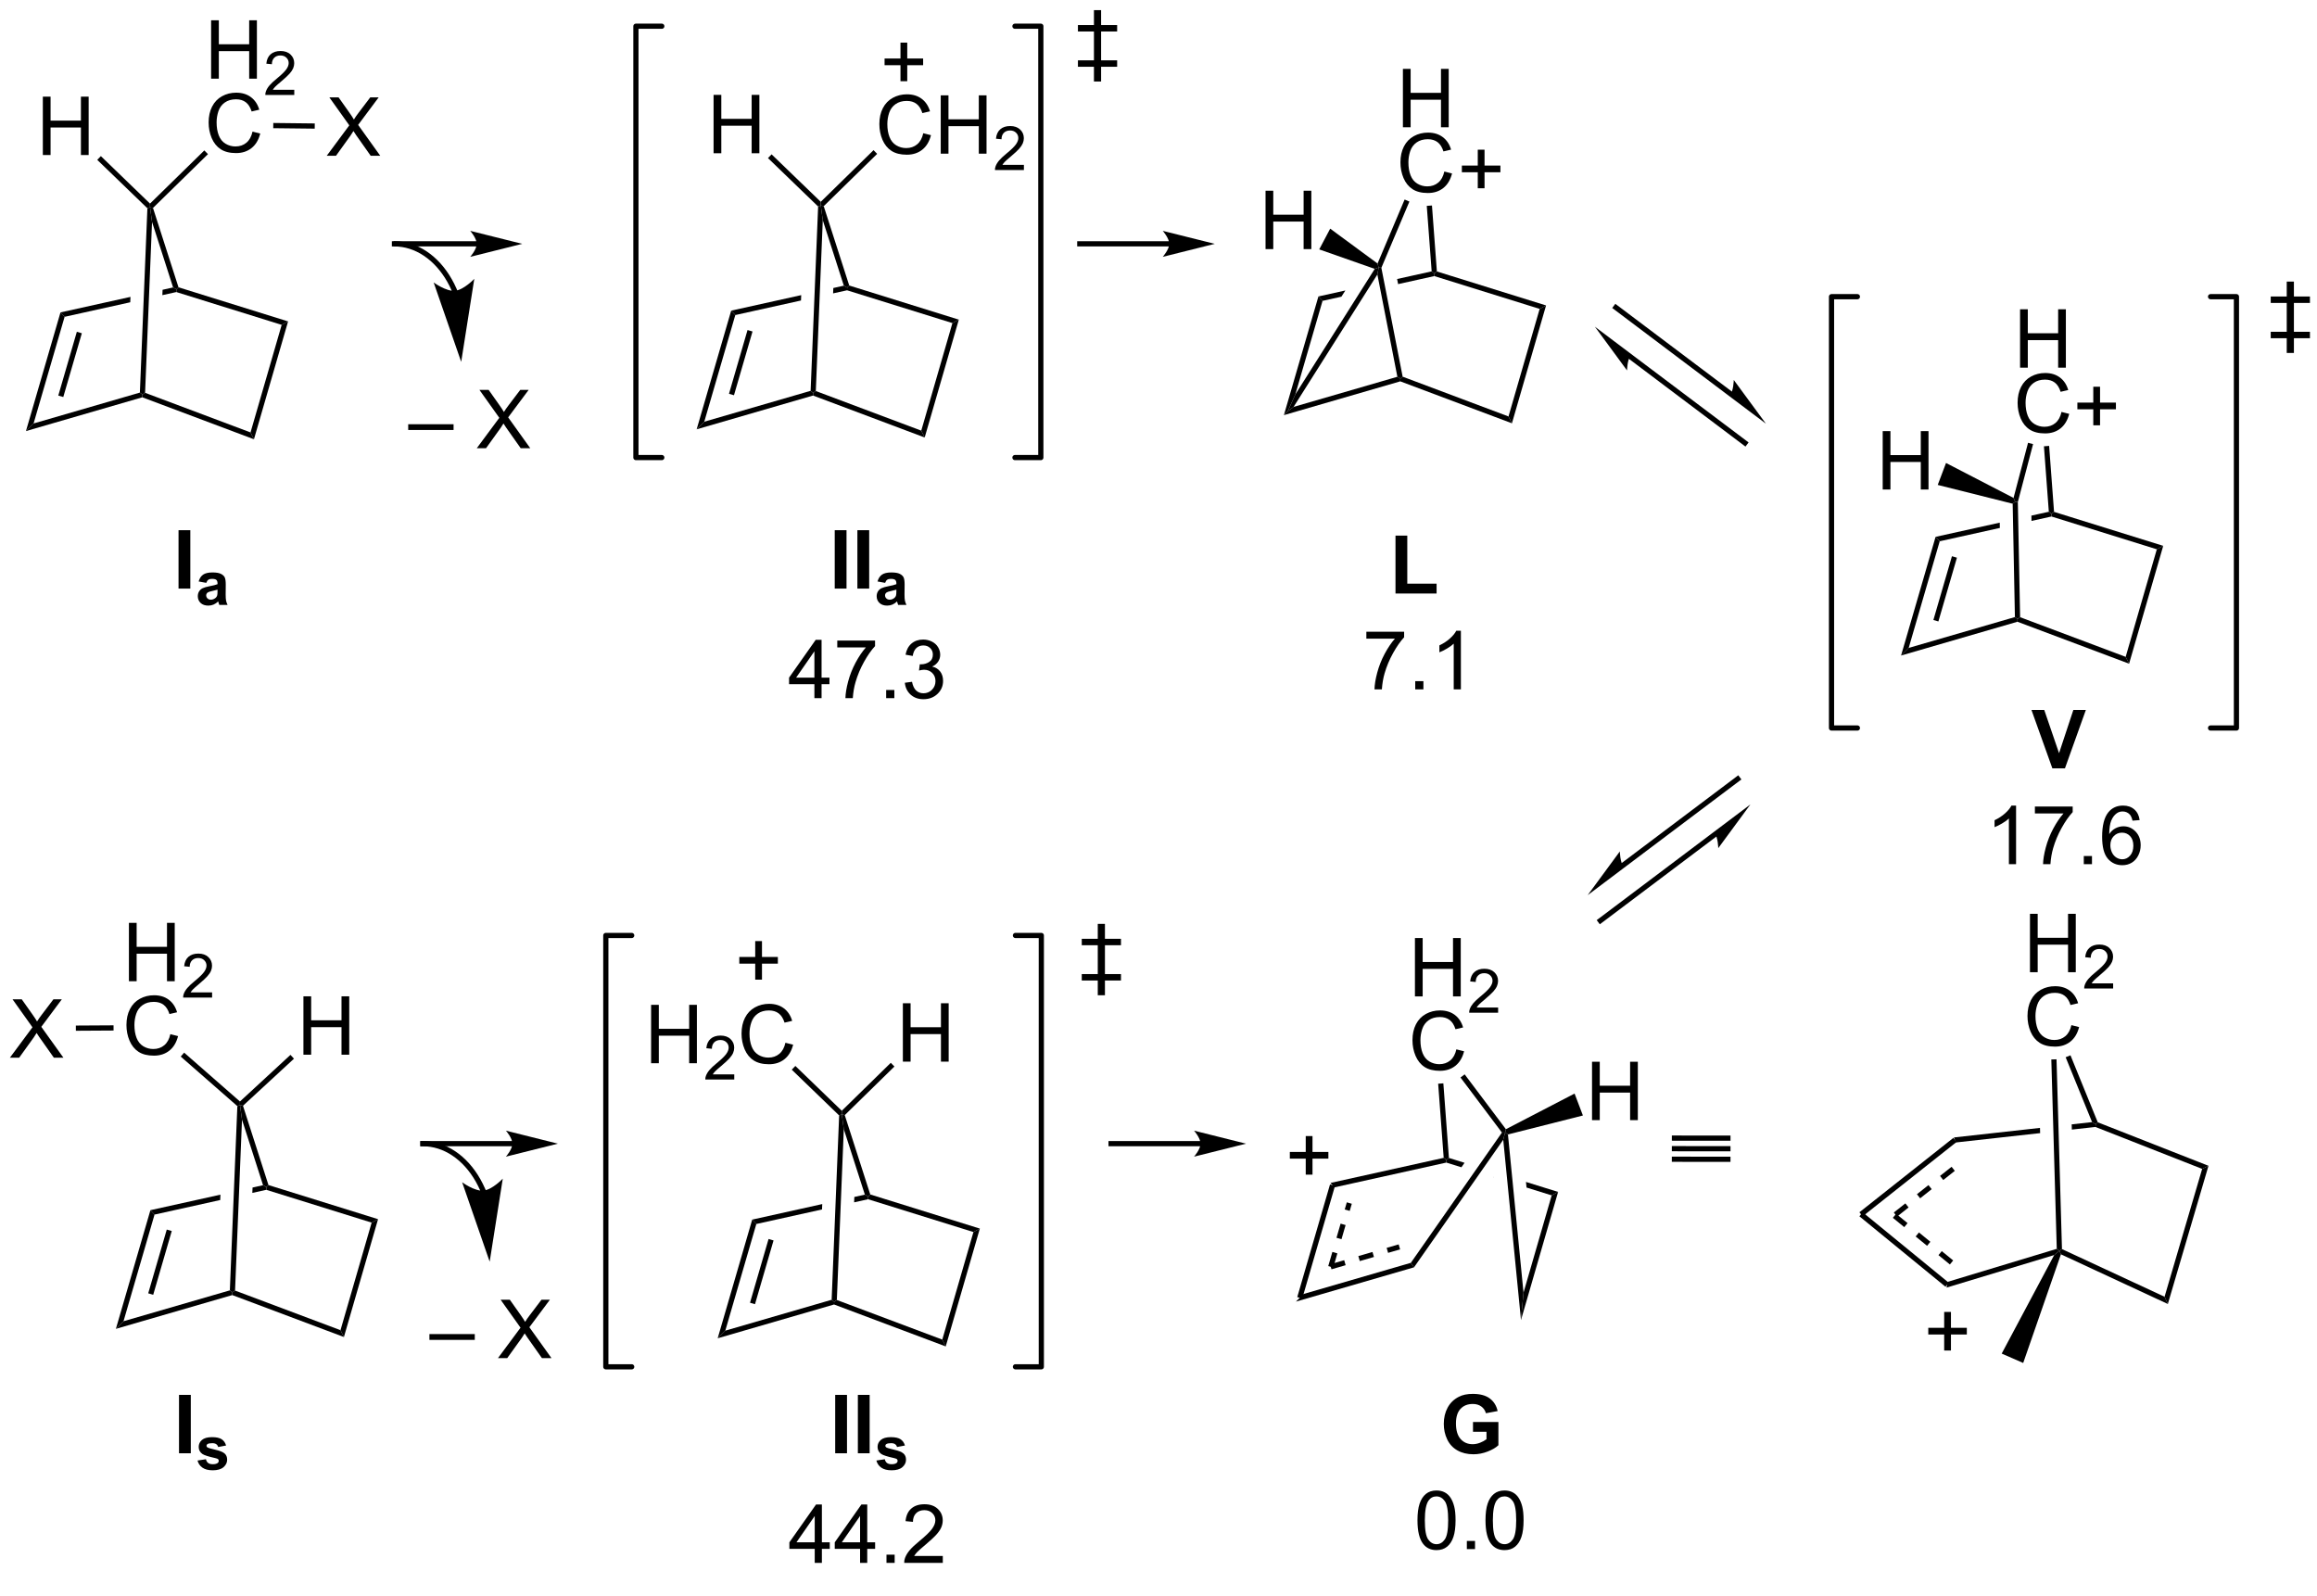 <?xml version="1.0" encoding="UTF-8"?>
<!DOCTYPE svg PUBLIC '-//W3C//DTD SVG 1.0//EN'
          'http://www.w3.org/TR/2001/REC-SVG-20010904/DTD/svg10.dtd'>
<svg stroke-dasharray="none" shape-rendering="auto" xmlns="http://www.w3.org/2000/svg" font-family="'Dialog'" text-rendering="auto" width="90" fill-opacity="1" color-interpolation="auto" color-rendering="auto" preserveAspectRatio="xMidYMid meet" font-size="12px" viewBox="0 0 90 62" fill="black" xmlns:xlink="http://www.w3.org/1999/xlink" stroke="black" image-rendering="auto" stroke-miterlimit="10" stroke-linecap="square" stroke-linejoin="miter" font-style="normal" stroke-width="1" height="62" stroke-dashoffset="0" font-weight="normal" stroke-opacity="1"
><!--Generated by the Batik Graphics2D SVG Generator--><defs id="genericDefs"
  /><g
  ><defs id="defs1"
    ><clipPath clipPathUnits="userSpaceOnUse" id="clipPath1"
      ><path d="M0.67 2.229 L234.732 2.229 L234.732 160.886 L0.67 160.886 L0.67 2.229 Z"
      /></clipPath
      ><clipPath clipPathUnits="userSpaceOnUse" id="clipPath2"
      ><path d="M-0.936 18.505 L-0.936 172.75 L226.618 172.75 L226.618 18.505 Z"
      /></clipPath
    ></defs
    ><g transform="scale(0.385,0.385) translate(-0.67,-2.229) matrix(1.029,0,0,1.029,1.633,-16.805)"
    ><path d="M2.357 60.019 L1.607 60.767 L4.994 49.126 L5.399 49.559 ZM5.269 57.424 L7.088 51.171 L6.598 51.028 L4.779 57.281 Z" stroke="none" clip-path="url(#clipPath2)"
    /></g
    ><g transform="matrix(0.396,0,0,0.396,0.37,-7.319)"
    ><path d="M1.607 60.767 L2.357 60.019 L12.787 56.99 L13.034 57.184 L13.024 57.453 Z" stroke="none" clip-path="url(#clipPath2)"
    /></g
    ><g transform="matrix(0.396,0,0,0.396,0.37,-7.319)"
    ><path d="M13.024 57.453 L13.034 57.184 L13.297 57.01 L23.639 60.896 L23.976 61.568 Z" stroke="none" clip-path="url(#clipPath2)"
    /></g
    ><g transform="matrix(0.396,0,0,0.396,0.37,-7.319)"
    ><path d="M13.979 40.252 L13.782 38.807 L14.073 38.879 L16.575 46.661 L16.372 46.866 L16.044 46.677 Z" stroke="none" clip-path="url(#clipPath2)"
    /></g
    ><g transform="matrix(0.396,0,0,0.396,0.37,-7.319)"
    ><path d="M16.044 46.677 L15.013 46.906 L15.013 46.906 L14.991 47.433 L14.991 47.433 L16.361 47.129 L16.372 46.866 L16.044 46.677 ZM11.864 47.603 L4.994 49.126 L5.399 49.559 L11.842 48.131 L11.842 48.131 L11.864 47.603 Z" stroke="none" clip-path="url(#clipPath2)"
    /></g
    ><g transform="matrix(0.396,0,0,0.396,0.37,-7.319)"
    ><path d="M23.976 61.568 L23.639 60.896 L26.695 50.347 L27.324 50.008 Z" stroke="none" clip-path="url(#clipPath2)"
    /></g
    ><g transform="matrix(0.396,0,0,0.396,0.37,-7.319)"
    ><path d="M27.324 50.008 L26.695 50.347 L16.361 47.129 L16.372 46.866 L16.575 46.661 Z" stroke="none" clip-path="url(#clipPath2)"
    /></g
    ><g transform="matrix(0.396,0,0,0.396,0.37,-7.319)"
    ><path d="M13.523 38.911 L13.782 38.807 L13.979 40.252 L13.297 57.01 L13.034 57.184 L12.787 56.99 Z" stroke="none" clip-path="url(#clipPath2)"
    /></g
    ><g transform="matrix(0.396,0,0,0.396,0.37,-7.319)"
    ><path d="M11.181 148.076 L10.432 148.825 L13.819 137.184 L14.224 137.617 ZM14.094 145.482 L15.913 139.228 L15.423 139.086 L13.604 145.339 Z" stroke="none" clip-path="url(#clipPath2)"
    /></g
    ><g transform="matrix(0.396,0,0,0.396,0.37,-7.319)"
    ><path d="M10.432 148.825 L11.181 148.076 L21.612 145.048 L21.859 145.242 L21.849 145.511 Z" stroke="none" clip-path="url(#clipPath2)"
    /></g
    ><g transform="matrix(0.396,0,0,0.396,0.37,-7.319)"
    ><path d="M21.849 145.511 L21.859 145.242 L22.122 145.068 L32.464 148.954 L32.801 149.625 Z" stroke="none" clip-path="url(#clipPath2)"
    /></g
    ><g transform="matrix(0.396,0,0,0.396,0.37,-7.319)"
    ><path d="M22.804 128.31 L22.607 126.865 L22.9 126.942 L25.4 134.72 L25.197 134.924 L24.869 134.735 Z" stroke="none" clip-path="url(#clipPath2)"
    /></g
    ><g transform="matrix(0.396,0,0,0.396,0.37,-7.319)"
    ><path d="M24.869 134.735 L23.838 134.964 L23.816 135.491 L23.816 135.491 L25.186 135.187 L25.197 134.924 L24.869 134.735 ZM20.689 135.661 L13.819 137.184 L14.224 137.617 L20.667 136.189 L20.667 136.189 L20.689 135.661 Z" stroke="none" clip-path="url(#clipPath2)"
    /></g
    ><g transform="matrix(0.396,0,0,0.396,0.37,-7.319)"
    ><path d="M32.801 149.625 L32.464 148.954 L35.52 138.405 L36.149 138.066 Z" stroke="none" clip-path="url(#clipPath2)"
    /></g
    ><g transform="matrix(0.396,0,0,0.396,0.37,-7.319)"
    ><path d="M36.149 138.066 L35.52 138.405 L25.186 135.187 L25.197 134.924 L25.4 134.72 Z" stroke="none" clip-path="url(#clipPath2)"
    /></g
    ><g transform="matrix(0.396,0,0,0.396,0.37,-7.319)"
    ><path d="M22.347 126.977 L22.607 126.865 L22.804 128.31 L22.122 145.068 L21.859 145.242 L21.612 145.048 Z" stroke="none" clip-path="url(#clipPath2)"
    /></g
    ><g transform="matrix(0.396,0,0,0.396,0.37,-7.319)"
    ><path d="M186.288 82.033 L185.539 82.782 L188.925 71.14 L189.331 71.573 ZM189.2 79.438 L191.019 73.185 L190.529 73.042 L188.71 79.296 Z" stroke="none" clip-path="url(#clipPath2)"
    /></g
    ><g transform="matrix(0.396,0,0,0.396,0.37,-7.319)"
    ><path d="M185.539 82.782 L186.288 82.033 L196.707 79.008 L196.966 79.198 L196.955 79.467 Z" stroke="none" clip-path="url(#clipPath2)"
    /></g
    ><g transform="matrix(0.396,0,0,0.396,0.37,-7.319)"
    ><path d="M196.955 79.467 L196.966 79.198 L197.217 79.02 L207.571 82.91 L207.907 83.582 Z" stroke="none" clip-path="url(#clipPath2)"
    /></g
    ><g transform="matrix(0.396,0,0,0.396,0.37,-7.319)"
    ><path d="M200.033 68.679 L198.324 69.057 L198.335 69.578 L198.335 69.578 L200.293 69.144 L200.304 68.88 L200.033 68.679 ZM195.219 69.746 L188.925 71.14 L189.331 71.573 L195.23 70.266 L195.23 70.266 L195.219 69.746 Z" stroke="none" clip-path="url(#clipPath2)"
    /></g
    ><g transform="matrix(0.396,0,0,0.396,0.37,-7.319)"
    ><path d="M207.907 83.582 L207.571 82.91 L210.626 72.361 L211.255 72.022 Z" stroke="none" clip-path="url(#clipPath2)"
    /></g
    ><g transform="matrix(0.396,0,0,0.396,0.37,-7.319)"
    ><path d="M211.255 72.022 L210.626 72.361 L200.293 69.144 L200.304 68.88 L200.546 68.688 Z" stroke="none" clip-path="url(#clipPath2)"
    /></g
    ><g transform="matrix(0.396,0,0,0.396,0.37,-7.319)"
    ><path d="M197.217 79.02 L196.966 79.198 L196.707 79.008 L196.487 67.89 L196.738 67.692 L196.994 67.723 Z" stroke="none" clip-path="url(#clipPath2)"
    /></g
    ><g transform="matrix(0.396,0,0,0.396,0.37,-7.319)"
    ><path d="M197.213 54.545 L197.213 48.818 L197.971 48.818 L197.971 51.17 L200.947 51.17 L200.947 48.818 L201.705 48.818 L201.705 54.545 L200.947 54.545 L200.947 51.844 L197.971 51.844 L197.971 54.545 L197.213 54.545 Z" stroke="none" clip-path="url(#clipPath2)"
    /></g
    ><g transform="matrix(0.396,0,0,0.396,0.37,-7.319)"
    ><path d="M201.276 58.887 L202.033 59.077 Q201.796 60.012 201.177 60.504 Q200.557 60.994 199.664 60.994 Q198.737 60.994 198.156 60.616 Q197.578 60.239 197.273 59.525 Q196.971 58.809 196.971 57.989 Q196.971 57.093 197.312 56.429 Q197.656 55.762 198.286 55.416 Q198.916 55.069 199.674 55.069 Q200.533 55.069 201.119 55.507 Q201.705 55.944 201.937 56.739 L201.19 56.913 Q200.992 56.288 200.612 56.004 Q200.234 55.718 199.658 55.718 Q199 55.718 198.554 56.035 Q198.112 56.351 197.932 56.885 Q197.752 57.418 197.752 57.983 Q197.752 58.715 197.966 59.26 Q198.179 59.804 198.627 60.075 Q199.078 60.343 199.601 60.343 Q200.237 60.343 200.677 59.976 Q201.119 59.608 201.276 58.887 Z" stroke="none" clip-path="url(#clipPath2)"
    /></g
    ><g transform="matrix(0.396,0,0,0.396,0.37,-7.319)"
    ><path d="M200.063 62.218 L199.554 62.257 L200.033 68.679 L200.304 68.88 L200.546 68.688 L200.063 62.218 Z" stroke="none" clip-path="url(#clipPath2)"
    /></g
    ><g transform="matrix(0.396,0,0,0.396,0.37,-7.319)"
    ><path d="M196.994 67.723 L196.738 67.692 L196.572 67.321 L197.996 61.913 L198.489 62.043 Z" stroke="none" clip-path="url(#clipPath2)"
    /></g
    ><g transform="matrix(0.396,0,0,0.396,0.37,-7.319)"
    ><path d="M11.712 114.728 L11.712 109.001 L12.469 109.001 L12.469 111.353 L15.446 111.353 L15.446 109.001 L16.204 109.001 L16.204 114.728 L15.446 114.728 L15.446 112.028 L12.469 112.028 L12.469 114.728 L11.712 114.728 Z" stroke="none" clip-path="url(#clipPath2)"
    /></g
    ><g transform="matrix(0.396,0,0,0.396,0.37,-7.319)"
    ><path d="M19.87 115.82 L19.87 116.328 L17.03 116.328 Q17.024 116.137 17.092 115.961 Q17.2 115.672 17.438 115.391 Q17.678 115.109 18.13 114.74 Q18.829 114.166 19.075 113.83 Q19.321 113.494 19.321 113.195 Q19.321 112.883 19.096 112.668 Q18.874 112.451 18.512 112.451 Q18.131 112.451 17.903 112.68 Q17.674 112.908 17.672 113.312 L17.13 113.258 Q17.186 112.65 17.549 112.334 Q17.913 112.016 18.524 112.016 Q19.143 112.016 19.503 112.359 Q19.864 112.701 19.864 113.207 Q19.864 113.465 19.759 113.715 Q19.653 113.963 19.407 114.238 Q19.163 114.514 18.594 114.994 Q18.12 115.393 17.985 115.535 Q17.85 115.678 17.762 115.82 L19.87 115.82 Z" stroke="none" clip-path="url(#clipPath2)"
    /></g
    ><g transform="matrix(0.396,0,0,0.396,0.37,-7.319)"
    ><path d="M15.774 119.92 L16.532 120.11 Q16.295 121.045 15.675 121.537 Q15.055 122.027 14.162 122.027 Q13.235 122.027 12.654 121.65 Q12.076 121.272 11.771 120.558 Q11.469 119.842 11.469 119.022 Q11.469 118.126 11.811 117.462 Q12.154 116.795 12.784 116.449 Q13.415 116.103 14.173 116.103 Q15.032 116.103 15.618 116.54 Q16.204 116.978 16.436 117.772 L15.688 117.946 Q15.49 117.321 15.11 117.037 Q14.732 116.751 14.157 116.751 Q13.498 116.751 13.053 117.069 Q12.61 117.384 12.43 117.918 Q12.251 118.451 12.251 119.017 Q12.251 119.748 12.464 120.293 Q12.678 120.837 13.126 121.108 Q13.576 121.376 14.1 121.376 Q14.735 121.376 15.175 121.009 Q15.618 120.642 15.774 119.92 Z" stroke="none" clip-path="url(#clipPath2)"
    /></g
    ><g transform="matrix(0.396,0,0,0.396,0.37,-7.319)"
    ><path d="M22.603 126.522 L22.607 126.865 L22.347 126.977 L16.792 122.116 L17.128 121.732 Z" stroke="none" clip-path="url(#clipPath2)"
    /></g
    ><g transform="matrix(0.396,0,0,0.396,0.37,-7.319)"
    ><path d="M28.829 121.934 L28.829 116.207 L29.587 116.207 L29.587 118.559 L32.564 118.559 L32.564 116.207 L33.322 116.207 L33.322 121.934 L32.564 121.934 L32.564 119.233 L29.587 119.233 L29.587 121.934 L28.829 121.934 Z" stroke="none" clip-path="url(#clipPath2)"
    /></g
    ><g transform="matrix(0.396,0,0,0.396,0.37,-7.319)"
    ><path d="M22.9 126.942 L22.607 126.865 L22.603 126.522 L27.556 121.95 L27.902 122.325 Z" stroke="none" clip-path="url(#clipPath2)"
    /></g
    ><g transform="matrix(0.396,0,0,0.396,0.37,-7.319)"
    ><path d="M3.268 33.688 L3.268 27.962 L4.026 27.962 L4.026 30.313 L7.003 30.313 L7.003 27.962 L7.761 27.962 L7.761 33.688 L7.003 33.688 L7.003 30.988 L4.026 30.988 L4.026 33.688 L3.268 33.688 Z" stroke="none" clip-path="url(#clipPath2)"
    /></g
    ><g transform="matrix(0.396,0,0,0.396,0.37,-7.319)"
    ><path d="M13.781 38.451 L13.782 38.807 L13.523 38.911 L8.604 34.162 L8.959 33.795 Z" stroke="none" clip-path="url(#clipPath2)"
    /></g
    ><g transform="matrix(0.396,0,0,0.396,0.37,-7.319)"
    ><path d="M19.773 26.199 L19.773 20.472 L20.53 20.472 L20.53 22.824 L23.507 22.824 L23.507 20.472 L24.265 20.472 L24.265 26.199 L23.507 26.199 L23.507 23.498 L20.53 23.498 L20.53 26.199 L19.773 26.199 Z" stroke="none" clip-path="url(#clipPath2)"
    /></g
    ><g transform="matrix(0.396,0,0,0.396,0.37,-7.319)"
    ><path d="M27.931 27.291 L27.931 27.799 L25.091 27.799 Q25.085 27.607 25.154 27.431 Q25.261 27.142 25.499 26.861 Q25.739 26.58 26.191 26.211 Q26.89 25.637 27.136 25.301 Q27.382 24.965 27.382 24.666 Q27.382 24.353 27.157 24.139 Q26.935 23.922 26.573 23.922 Q26.193 23.922 25.964 24.15 Q25.736 24.379 25.734 24.783 L25.191 24.728 Q25.247 24.121 25.611 23.805 Q25.974 23.486 26.585 23.486 Q27.204 23.486 27.564 23.83 Q27.925 24.172 27.925 24.678 Q27.925 24.935 27.82 25.185 Q27.714 25.433 27.468 25.709 Q27.224 25.984 26.655 26.465 Q26.181 26.863 26.046 27.006 Q25.911 27.148 25.823 27.291 L27.931 27.291 Z" stroke="none" clip-path="url(#clipPath2)"
    /></g
    ><g transform="matrix(0.396,0,0,0.396,0.37,-7.319)"
    ><path d="M23.835 31.391 L24.593 31.581 Q24.356 32.516 23.736 33.008 Q23.116 33.498 22.223 33.498 Q21.296 33.498 20.715 33.12 Q20.137 32.742 19.832 32.029 Q19.53 31.313 19.53 30.492 Q19.53 29.597 19.872 28.933 Q20.215 28.266 20.846 27.919 Q21.476 27.573 22.234 27.573 Q23.093 27.573 23.679 28.011 Q24.265 28.448 24.497 29.242 L23.749 29.417 Q23.551 28.792 23.171 28.508 Q22.794 28.222 22.218 28.222 Q21.559 28.222 21.114 28.539 Q20.671 28.854 20.491 29.388 Q20.312 29.922 20.312 30.487 Q20.312 31.219 20.525 31.763 Q20.739 32.308 21.187 32.578 Q21.637 32.847 22.161 32.847 Q22.796 32.847 23.236 32.479 Q23.679 32.112 23.835 31.391 Z" stroke="none" clip-path="url(#clipPath2)"
    /></g
    ><g transform="matrix(0.396,0,0,0.396,0.37,-7.319)"
    ><path d="M14.073 38.879 L13.782 38.807 L13.781 38.451 L19.108 33.237 L19.465 33.602 Z" stroke="none" clip-path="url(#clipPath2)"
    /></g
    ><g transform="matrix(0.396,0,0,0.396,0.37,-7.319)"
    ><path d="M68.148 59.845 L67.399 60.593 L70.786 48.952 L71.191 49.385 ZM71.061 57.25 L72.88 50.997 L72.39 50.854 L70.571 57.108 Z" stroke="none" clip-path="url(#clipPath2)"
    /></g
    ><g transform="matrix(0.396,0,0,0.396,0.37,-7.319)"
    ><path d="M67.399 60.593 L68.148 59.845 L78.579 56.816 L78.826 57.01 L78.816 57.279 Z" stroke="none" clip-path="url(#clipPath2)"
    /></g
    ><g transform="matrix(0.396,0,0,0.396,0.37,-7.319)"
    ><path d="M78.816 57.279 L78.826 57.01 L79.088 56.836 L89.431 60.722 L89.768 61.394 Z" stroke="none" clip-path="url(#clipPath2)"
    /></g
    ><g transform="matrix(0.396,0,0,0.396,0.37,-7.319)"
    ><path d="M79.771 40.078 L79.574 38.633 L79.865 38.705 L82.367 46.488 L82.165 46.692 L81.836 46.503 Z" stroke="none" clip-path="url(#clipPath2)"
    /></g
    ><g transform="matrix(0.396,0,0,0.396,0.37,-7.319)"
    ><path d="M81.836 46.503 L80.805 46.732 L80.783 47.259 L82.153 46.956 L82.165 46.692 L81.836 46.503 ZM77.656 47.43 L70.786 48.952 L71.191 49.385 L77.634 47.957 L77.656 47.43 Z" stroke="none" clip-path="url(#clipPath2)"
    /></g
    ><g transform="matrix(0.396,0,0,0.396,0.37,-7.319)"
    ><path d="M89.768 61.394 L89.431 60.722 L92.487 50.173 L93.116 49.834 Z" stroke="none" clip-path="url(#clipPath2)"
    /></g
    ><g transform="matrix(0.396,0,0,0.396,0.37,-7.319)"
    ><path d="M93.116 49.834 L92.487 50.173 L82.153 46.956 L82.165 46.692 L82.367 46.488 Z" stroke="none" clip-path="url(#clipPath2)"
    /></g
    ><g transform="matrix(0.396,0,0,0.396,0.37,-7.319)"
    ><path d="M79.315 38.737 L79.574 38.633 L79.771 40.078 L79.088 56.836 L78.826 57.01 L78.579 56.816 Z" stroke="none" clip-path="url(#clipPath2)"
    /></g
    ><g transform="matrix(0.396,0,0,0.396,0.37,-7.319)"
    ><path d="M69.06 33.514 L69.06 27.788 L69.818 27.788 L69.818 30.139 L72.795 30.139 L72.795 27.788 L73.553 27.788 L73.553 33.514 L72.795 33.514 L72.795 30.814 L69.818 30.814 L69.818 33.514 L69.06 33.514 Z" stroke="none" clip-path="url(#clipPath2)"
    /></g
    ><g transform="matrix(0.396,0,0,0.396,0.37,-7.319)"
    ><path d="M79.573 38.277 L79.574 38.633 L79.315 38.737 L74.396 33.989 L74.751 33.621 Z" stroke="none" clip-path="url(#clipPath2)"
    /></g
    ><g transform="matrix(0.396,0,0,0.396,0.37,-7.319)"
    ><path d="M89.627 31.55 L90.385 31.741 Q90.148 32.675 89.528 33.168 Q88.908 33.657 88.015 33.657 Q87.088 33.657 86.507 33.28 Q85.929 32.902 85.624 32.188 Q85.322 31.472 85.322 30.652 Q85.322 29.756 85.664 29.092 Q86.007 28.425 86.638 28.079 Q87.268 27.733 88.026 27.733 Q88.885 27.733 89.471 28.17 Q90.057 28.608 90.289 29.402 L89.541 29.576 Q89.343 28.951 88.963 28.668 Q88.585 28.381 88.01 28.381 Q87.351 28.381 86.906 28.699 Q86.463 29.014 86.283 29.548 Q86.104 30.082 86.104 30.647 Q86.104 31.379 86.317 31.923 Q86.531 32.467 86.979 32.738 Q87.429 33.006 87.953 33.006 Q88.588 33.006 89.028 32.639 Q89.471 32.272 89.627 31.55 ZM91.342 33.558 L91.342 27.832 L92.1 27.832 L92.1 30.183 L95.076 30.183 L95.076 27.832 L95.834 27.832 L95.834 33.558 L95.076 33.558 L95.076 30.858 L92.1 30.858 L92.1 33.558 L91.342 33.558 Z" stroke="none" clip-path="url(#clipPath2)"
    /></g
    ><g transform="matrix(0.396,0,0,0.396,0.37,-7.319)"
    ><path d="M99.5 34.651 L99.5 35.158 L96.66 35.158 Q96.654 34.967 96.723 34.791 Q96.83 34.502 97.069 34.221 Q97.309 33.94 97.76 33.57 Q98.459 32.996 98.705 32.66 Q98.951 32.324 98.951 32.026 Q98.951 31.713 98.727 31.498 Q98.504 31.281 98.143 31.281 Q97.762 31.281 97.533 31.51 Q97.305 31.738 97.303 32.143 L96.76 32.088 Q96.817 31.481 97.18 31.164 Q97.543 30.846 98.154 30.846 Q98.774 30.846 99.133 31.189 Q99.494 31.531 99.494 32.037 Q99.494 32.295 99.389 32.545 Q99.283 32.793 99.037 33.069 Q98.793 33.344 98.225 33.824 Q97.75 34.223 97.615 34.365 Q97.481 34.508 97.393 34.651 L99.5 34.651 Z" stroke="none" clip-path="url(#clipPath2)"
    /></g
    ><g transform="matrix(0.396,0,0,0.396,0.37,-7.319)"
    ><path d="M79.865 38.705 L79.574 38.633 L79.573 38.277 L84.75 33.211 L85.106 33.575 Z" stroke="none" clip-path="url(#clipPath2)"
    /></g
    ><g transform="matrix(0.396,0,0,0.396,0.37,-7.319)"
    ><path d="M70.211 149 L69.462 149.749 L72.849 138.108 L73.254 138.54 ZM73.123 146.406 L74.942 140.152 L74.453 140.01 L72.633 146.263 Z" stroke="none" clip-path="url(#clipPath2)"
    /></g
    ><g transform="matrix(0.396,0,0,0.396,0.37,-7.319)"
    ><path d="M69.462 149.749 L70.211 149 L80.641 145.972 L80.889 146.166 L80.879 146.435 Z" stroke="none" clip-path="url(#clipPath2)"
    /></g
    ><g transform="matrix(0.396,0,0,0.396,0.37,-7.319)"
    ><path d="M80.879 146.435 L80.889 146.166 L81.151 145.992 L91.494 149.878 L91.831 150.549 Z" stroke="none" clip-path="url(#clipPath2)"
    /></g
    ><g transform="matrix(0.396,0,0,0.396,0.37,-7.319)"
    ><path d="M81.833 129.234 L81.637 127.789 L81.928 127.861 L84.43 135.643 L84.227 135.847 L83.899 135.659 Z" stroke="none" clip-path="url(#clipPath2)"
    /></g
    ><g transform="matrix(0.396,0,0,0.396,0.37,-7.319)"
    ><path d="M83.899 135.659 L82.868 135.887 L82.868 135.887 L82.846 136.415 L82.846 136.415 L84.216 136.111 L84.227 135.847 L83.899 135.659 ZM79.719 136.585 L72.849 138.108 L73.254 138.54 L79.697 137.113 L79.697 137.113 L79.719 136.585 Z" stroke="none" clip-path="url(#clipPath2)"
    /></g
    ><g transform="matrix(0.396,0,0,0.396,0.37,-7.319)"
    ><path d="M91.831 150.549 L91.494 149.878 L94.549 139.328 L95.178 138.99 Z" stroke="none" clip-path="url(#clipPath2)"
    /></g
    ><g transform="matrix(0.396,0,0,0.396,0.37,-7.319)"
    ><path d="M95.178 138.99 L94.549 139.328 L84.216 136.111 L84.227 135.847 L84.43 135.643 Z" stroke="none" clip-path="url(#clipPath2)"
    /></g
    ><g transform="matrix(0.396,0,0,0.396,0.37,-7.319)"
    ><path d="M81.377 127.893 L81.637 127.789 L81.833 129.234 L81.151 145.992 L80.889 146.166 L80.641 145.972 Z" stroke="none" clip-path="url(#clipPath2)"
    /></g
    ><g transform="matrix(0.396,0,0,0.396,0.37,-7.319)"
    ><path d="M62.931 122.77 L62.931 117.043 L63.688 117.043 L63.688 119.395 L66.665 119.395 L66.665 117.043 L67.423 117.043 L67.423 122.77 L66.665 122.77 L66.665 120.069 L63.688 120.069 L63.688 122.77 L62.931 122.77 Z" stroke="none" clip-path="url(#clipPath2)"
    /></g
    ><g transform="matrix(0.396,0,0,0.396,0.37,-7.319)"
    ><path d="M71.089 123.862 L71.089 124.37 L68.249 124.37 Q68.243 124.178 68.311 124.003 Q68.419 123.713 68.657 123.432 Q68.897 123.151 69.349 122.782 Q70.048 122.208 70.294 121.872 Q70.54 121.536 70.54 121.237 Q70.54 120.924 70.315 120.71 Q70.093 120.493 69.731 120.493 Q69.351 120.493 69.122 120.721 Q68.894 120.95 68.892 121.354 L68.349 121.299 Q68.405 120.692 68.769 120.376 Q69.132 120.057 69.743 120.057 Q70.362 120.057 70.722 120.401 Q71.083 120.743 71.083 121.249 Q71.083 121.507 70.978 121.757 Q70.872 122.005 70.626 122.28 Q70.382 122.555 69.814 123.036 Q69.339 123.434 69.204 123.577 Q69.069 123.719 68.981 123.862 L71.089 123.862 Z" stroke="none" clip-path="url(#clipPath2)"
    /></g
    ><g transform="matrix(0.396,0,0,0.396,0.37,-7.319)"
    ><path d="M76.107 120.762 L76.865 120.952 Q76.628 121.887 76.008 122.379 Q75.389 122.869 74.495 122.869 Q73.568 122.869 72.988 122.491 Q72.409 122.114 72.105 121.4 Q71.803 120.684 71.803 119.864 Q71.803 118.968 72.144 118.304 Q72.488 117.637 73.118 117.291 Q73.748 116.944 74.506 116.944 Q75.365 116.944 75.951 117.382 Q76.537 117.819 76.769 118.614 L76.022 118.788 Q75.824 118.163 75.443 117.879 Q75.066 117.593 74.49 117.593 Q73.831 117.593 73.386 117.91 Q72.943 118.225 72.764 118.759 Q72.584 119.293 72.584 119.858 Q72.584 120.59 72.797 121.134 Q73.011 121.679 73.459 121.95 Q73.909 122.218 74.433 122.218 Q75.068 122.218 75.508 121.85 Q75.951 121.483 76.107 120.762 Z" stroke="none" clip-path="url(#clipPath2)"
    /></g
    ><g transform="matrix(0.396,0,0,0.396,0.37,-7.319)"
    ><path d="M81.636 127.433 L81.637 127.789 L81.377 127.893 L76.728 123.404 L77.083 123.037 Z" stroke="none" clip-path="url(#clipPath2)"
    /></g
    ><g transform="matrix(0.396,0,0,0.396,0.37,-7.319)"
    ><path d="M87.627 122.614 L87.627 116.887 L88.385 116.887 L88.385 119.239 L91.362 119.239 L91.362 116.887 L92.12 116.887 L92.12 122.614 L91.362 122.614 L91.362 119.913 L88.385 119.913 L88.385 122.614 L87.627 122.614 Z" stroke="none" clip-path="url(#clipPath2)"
    /></g
    ><g transform="matrix(0.396,0,0,0.396,0.37,-7.319)"
    ><path d="M81.928 127.861 L81.637 127.789 L81.636 127.433 L86.442 122.729 L86.799 123.093 Z" stroke="none" clip-path="url(#clipPath2)"
    /></g
    ><g transform="matrix(0.396,0,0,0.396,0.37,-7.319)"
    ><path d="M0.036 122.228 L2.25 119.244 L0.297 116.502 L1.2 116.502 L2.24 117.971 Q2.562 118.426 2.7 118.674 Q2.891 118.361 3.154 118.02 L4.305 116.502 L5.13 116.502 L3.117 119.2 L5.287 122.228 L4.349 122.228 L2.906 120.184 Q2.787 120.01 2.656 119.801 Q2.466 120.114 2.383 120.231 L0.945 122.228 L0.036 122.228 Z" stroke="none" clip-path="url(#clipPath2)"
    /></g
    ><g transform="matrix(0.396,0,0,0.396,0.37,-7.319)"
    ><path d="M10.203 119.053 L10.206 119.563 L6.508 119.585 L6.505 119.075 Z" stroke="none" clip-path="url(#clipPath2)"
    /></g
    ><g transform="matrix(0.396,0,0,0.396,0.37,-7.319)"
    ><path d="M31.114 33.761 L33.328 30.777 L31.374 28.035 L32.278 28.035 L33.317 29.503 Q33.64 29.959 33.778 30.206 Q33.968 29.894 34.231 29.553 L35.382 28.035 L36.208 28.035 L34.195 30.733 L36.364 33.761 L35.426 33.761 L33.984 31.717 Q33.864 31.542 33.734 31.334 Q33.544 31.646 33.46 31.764 L32.023 33.761 L31.114 33.761 Z" stroke="none" clip-path="url(#clipPath2)"
    /></g
    ><g transform="matrix(0.396,0,0,0.396,0.37,-7.319)"
    ><path d="M25.867 31.055 L25.872 30.545 L29.941 30.591 L29.936 31.101 Z" stroke="none" clip-path="url(#clipPath2)"
    /></g
    ><g stroke-width="0.51" transform="matrix(0.396,0,0,0.396,0.37,-7.319)" stroke-linejoin="round" stroke-linecap="round"
    ><path fill="none" d="M98.67 152.547 L101.208 152.547 L101.208 110.238 L98.67 110.238" clip-path="url(#clipPath2)"
    /></g
    ><g stroke-width="0.51" transform="matrix(0.396,0,0,0.396,0.37,-7.319)" stroke-linejoin="round" stroke-linecap="round"
    ><path fill="none" d="M61.029 110.238 L58.49 110.238 L58.49 152.547 L61.029 152.547" clip-path="url(#clipPath2)"
    /></g
    ><g stroke-width="0.51" transform="matrix(0.396,0,0,0.396,0.37,-7.319)" stroke-linejoin="round" stroke-linecap="round"
    ><path fill="none" d="M98.622 63.363 L101.16 63.363 L101.16 21.054 L98.622 21.054" clip-path="url(#clipPath2)"
    /></g
    ><g stroke-width="0.51" transform="matrix(0.396,0,0,0.396,0.37,-7.319)" stroke-linejoin="round" stroke-linecap="round"
    ><path fill="none" d="M63.98 21.054 L61.442 21.054 L61.442 63.363 L63.98 63.363" clip-path="url(#clipPath2)"
    /></g
    ><g transform="matrix(0.396,0,0,0.396,0.37,-7.319)"
    ><path d="M183.739 66.496 L183.739 60.769 L184.497 60.769 L184.497 63.121 L187.474 63.121 L187.474 60.769 L188.231 60.769 L188.231 66.496 L187.474 66.496 L187.474 63.795 L184.497 63.795 L184.497 66.496 L183.739 66.496 Z" stroke="none" clip-path="url(#clipPath2)"
    /></g
    ><g transform="matrix(0.396,0,0,0.396,0.37,-7.319)"
    ><path d="M196.572 67.321 L196.738 67.692 L196.487 67.89 L189.136 66.047 L189.95 63.894 Z" stroke="none" clip-path="url(#clipPath2)"
    /></g
    ><g stroke-width="0.51" transform="matrix(0.396,0,0,0.396,0.37,-7.319)" stroke-linejoin="round" stroke-linecap="round"
    ><path fill="none" d="M215.898 89.89 L218.436 89.89 L218.436 47.582 L215.898 47.582" clip-path="url(#clipPath2)"
    /></g
    ><g stroke-width="0.51" transform="matrix(0.396,0,0,0.396,0.37,-7.319)" stroke-linejoin="round" stroke-linecap="round"
    ><path fill="none" d="M181.256 47.582 L178.718 47.582 L178.718 89.89 L181.256 89.89" clip-path="url(#clipPath2)"
    /></g
    ><g transform="matrix(0.396,0,0,0.396,0.37,-7.319)"
    ><path d="M45.825 42.145 L37.914 42.145 L37.659 42.145 L37.659 42.655 L37.914 42.655 L45.825 42.655 L46.08 42.655 L46.08 42.145 L45.825 42.145 ZM50.29 42.4 L45.188 41.125 C45.188 41.125 45.825 41.842 45.825 42.4 C45.825 42.958 45.188 43.676 45.188 43.676 Z" stroke="none" clip-path="url(#clipPath2)"
    /></g
    ><g transform="matrix(0.396,0,0,0.396,0.37,-7.319)"
    ><path d="M49.326 130.405 L40.551 130.405 L40.296 130.405 L40.296 130.915 L40.551 130.915 L49.326 130.915 L49.581 130.915 L49.581 130.405 L49.326 130.405 ZM53.791 130.66 L48.688 129.384 C48.688 129.384 49.326 130.102 49.326 130.66 C49.326 131.218 48.688 131.935 48.688 131.935 Z" stroke="none" clip-path="url(#clipPath2)"
    /></g
    ><g transform="matrix(0.396,0,0,0.396,0.37,-7.319)"
    ><path d="M126.125 57.166 L125.376 58.827 L125.001 59.201 L128.388 47.56 L128.793 47.993 Z" stroke="none" clip-path="url(#clipPath2)"
    /></g
    ><g transform="matrix(0.396,0,0,0.396,0.37,-7.319)"
    ><path d="M125.001 59.201 L125.376 58.827 L125.952 58.394 L136.133 55.438 L136.428 55.618 L136.418 55.887 Z" stroke="none" clip-path="url(#clipPath2)"
    /></g
    ><g transform="matrix(0.396,0,0,0.396,0.37,-7.319)"
    ><path d="M136.418 55.887 L136.428 55.618 L136.651 55.429 L147.033 59.33 L147.37 60.002 Z" stroke="none" clip-path="url(#clipPath2)"
    /></g
    ><g transform="matrix(0.396,0,0,0.396,0.37,-7.319)"
    ><path d="M139.496 45.099 L136.107 45.849 L136.107 45.849 L136.205 46.35 L139.756 45.563 L139.767 45.3 L139.496 45.099 ZM131.03 46.975 L128.388 47.56 L128.793 47.993 L130.645 47.582 L131.03 46.975 Z" stroke="none" clip-path="url(#clipPath2)"
    /></g
    ><g transform="matrix(0.396,0,0,0.396,0.37,-7.319)"
    ><path d="M147.37 60.002 L147.033 59.33 L150.089 48.781 L150.718 48.442 Z" stroke="none" clip-path="url(#clipPath2)"
    /></g
    ><g transform="matrix(0.396,0,0,0.396,0.37,-7.319)"
    ><path d="M150.718 48.442 L150.089 48.781 L139.756 45.563 L139.767 45.3 L140.008 45.108 Z" stroke="none" clip-path="url(#clipPath2)"
    /></g
    ><g transform="matrix(0.396,0,0,0.396,0.37,-7.319)"
    ><path d="M136.651 55.429 L136.428 55.618 L136.133 55.438 L134.171 45.403 L134.298 44.724 L134.563 44.752 Z" stroke="none" clip-path="url(#clipPath2)"
    /></g
    ><g transform="matrix(0.396,0,0,0.396,0.37,-7.319)"
    ><path d="M136.676 30.965 L136.676 25.238 L137.434 25.238 L137.434 27.59 L140.41 27.59 L140.41 25.238 L141.168 25.238 L141.168 30.965 L140.41 30.965 L140.41 28.264 L137.434 28.264 L137.434 30.965 L136.676 30.965 Z" stroke="none" clip-path="url(#clipPath2)"
    /></g
    ><g transform="matrix(0.396,0,0,0.396,0.37,-7.319)"
    ><path d="M140.738 35.307 L141.496 35.497 Q141.259 36.432 140.639 36.924 Q140.019 37.414 139.126 37.414 Q138.199 37.414 137.618 37.036 Q137.04 36.658 136.736 35.945 Q136.434 35.229 136.434 34.408 Q136.434 33.513 136.775 32.849 Q137.118 32.182 137.749 31.835 Q138.379 31.489 139.137 31.489 Q139.996 31.489 140.582 31.927 Q141.168 32.364 141.4 33.158 L140.652 33.333 Q140.454 32.708 140.074 32.424 Q139.696 32.138 139.121 32.138 Q138.462 32.138 138.017 32.455 Q137.574 32.77 137.394 33.304 Q137.215 33.838 137.215 34.403 Q137.215 35.135 137.428 35.679 Q137.642 36.224 138.09 36.494 Q138.54 36.763 139.064 36.763 Q139.699 36.763 140.139 36.395 Q140.582 36.028 140.738 35.307 Z" stroke="none" clip-path="url(#clipPath2)"
    /></g
    ><g transform="matrix(0.396,0,0,0.396,0.37,-7.319)"
    ><path d="M140.008 45.108 L139.767 45.3 L139.496 45.099 L139.016 38.676 L139.525 38.638 Z" stroke="none" clip-path="url(#clipPath2)"
    /></g
    ><g transform="matrix(0.396,0,0,0.396,0.37,-7.319)"
    ><path d="M134.563 44.752 L134.298 44.724 L134.188 44.33 L136.843 38.054 L137.313 38.253 Z" stroke="none" clip-path="url(#clipPath2)"
    /></g
    ><g transform="matrix(0.396,0,0,0.396,0.37,-7.319)"
    ><path d="M123.202 42.916 L123.202 37.189 L123.96 37.189 L123.96 39.541 L126.936 39.541 L126.936 37.189 L127.694 37.189 L127.694 42.916 L126.936 42.916 L126.936 40.215 L123.96 40.215 L123.96 42.916 L123.202 42.916 Z" stroke="none" clip-path="url(#clipPath2)"
    /></g
    ><g transform="matrix(0.396,0,0,0.396,0.37,-7.319)"
    ><path d="M134.188 44.33 L134.298 44.724 L133.913 44.856 L128.468 42.944 L129.543 40.91 Z" stroke="none" clip-path="url(#clipPath2)"
    /></g
    ><g transform="matrix(0.396,0,0,0.396,0.37,-7.319)"
    ><path d="M125.952 58.394 L125.376 58.827 L126.125 57.166 L133.913 44.856 L134.298 44.724 L134.171 45.403 Z" stroke="none" clip-path="url(#clipPath2)"
    /></g
    ><g transform="matrix(0.396,0,0,0.396,0.37,-7.319)"
    ><path d="M126.802 145.85 L130.016 134.799 L129.526 134.657 L126.312 145.707 ZM129.844 142.81 L130.247 141.422 L129.757 141.279 L129.353 142.667 ZM130.651 140.033 L131.055 138.645 L130.565 138.503 L130.161 139.891 ZM131.459 137.257 L131.663 136.556 L131.173 136.414 L130.969 137.115 Z" stroke="none" clip-path="url(#clipPath2)"
    /></g
    ><g transform="matrix(0.396,0,0,0.396,0.37,-7.319)"
    ><path d="M126.182 146.153 L126.931 145.404 L137.451 142.35 L137.766 142.79 ZM129.67 142.983 L131.058 142.58 L130.916 142.09 L129.527 142.493 ZM132.446 142.177 L133.835 141.774 L133.692 141.284 L132.304 141.687 ZM135.223 141.371 L136.401 141.029 L136.259 140.539 L135.081 140.881 Z" stroke="none" clip-path="url(#clipPath2)"
    /></g
    ><g transform="matrix(0.396,0,0,0.396,0.37,-7.319)"
    ><path d="M129.974 134.944 L129.569 134.512 L140.676 132.05 L140.947 132.251 L140.936 132.515 Z" stroke="none" clip-path="url(#clipPath2)"
    /></g
    ><g transform="matrix(0.396,0,0,0.396,0.37,-7.319)"
    ><path d="M148.258 147.962 L148.506 145.273 L151.269 135.732 L151.899 135.394 Z" stroke="none" clip-path="url(#clipPath2)"
    /></g
    ><g transform="matrix(0.396,0,0,0.396,0.37,-7.319)"
    ><path d="M141.189 132.059 L140.947 132.251 L140.936 132.515 L142.416 132.976 L142.416 132.976 L142.723 132.537 L142.723 132.537 L141.189 132.059 ZM145.565 133.913 L145.565 133.913 L145.565 133.913 ZM145.565 133.913 L145.541 133.949 L145.541 133.949 L145.569 133.958 L145.569 133.958 L145.565 133.913 ZM148.747 134.413 L148.802 134.964 L151.269 135.732 L151.899 135.394 L148.747 134.413 Z" stroke="none" clip-path="url(#clipPath2)"
    /></g
    ><g transform="matrix(0.396,0,0,0.396,0.37,-7.319)"
    ><path d="M137.766 142.79 L137.451 142.35 L146.388 129.571 L146.703 129.565 L146.517 130.277 Z" stroke="none" clip-path="url(#clipPath2)"
    /></g
    ><g transform="matrix(0.396,0,0,0.396,0.37,-7.319)"
    ><path d="M137.856 116.216 L137.856 110.49 L138.614 110.49 L138.614 112.841 L141.591 112.841 L141.591 110.49 L142.349 110.49 L142.349 116.216 L141.591 116.216 L141.591 113.516 L138.614 113.516 L138.614 116.216 L137.856 116.216 Z" stroke="none" clip-path="url(#clipPath2)"
    /></g
    ><g transform="matrix(0.396,0,0,0.396,0.37,-7.319)"
    ><path d="M146.015 117.308 L146.015 117.816 L143.175 117.816 Q143.169 117.625 143.237 117.449 Q143.345 117.16 143.583 116.879 Q143.823 116.597 144.274 116.228 Q144.974 115.654 145.22 115.318 Q145.466 114.982 145.466 114.683 Q145.466 114.371 145.241 114.156 Q145.018 113.939 144.657 113.939 Q144.276 113.939 144.048 114.168 Q143.819 114.396 143.817 114.801 L143.274 114.746 Q143.331 114.139 143.694 113.822 Q144.058 113.504 144.669 113.504 Q145.288 113.504 145.647 113.847 Q146.009 114.189 146.009 114.695 Q146.009 114.953 145.903 115.203 Q145.798 115.451 145.552 115.727 Q145.308 116.002 144.739 116.482 Q144.265 116.881 144.13 117.023 Q143.995 117.166 143.907 117.308 L146.015 117.308 Z" stroke="none" clip-path="url(#clipPath2)"
    /></g
    ><g transform="matrix(0.396,0,0,0.396,0.37,-7.319)"
    ><path d="M141.919 121.409 L142.677 121.599 Q142.44 122.534 141.82 123.026 Q141.2 123.515 140.307 123.515 Q139.38 123.515 138.799 123.138 Q138.221 122.76 137.916 122.046 Q137.614 121.33 137.614 120.51 Q137.614 119.614 137.955 118.95 Q138.299 118.284 138.929 117.937 Q139.56 117.591 140.317 117.591 Q141.177 117.591 141.763 118.028 Q142.349 118.466 142.58 119.26 L141.833 119.434 Q141.635 118.809 141.255 118.526 Q140.877 118.239 140.302 118.239 Q139.643 118.239 139.198 118.557 Q138.755 118.872 138.575 119.406 Q138.395 119.94 138.395 120.505 Q138.395 121.237 138.609 121.781 Q138.823 122.325 139.27 122.596 Q139.721 122.864 140.244 122.864 Q140.88 122.864 141.32 122.497 Q141.763 122.13 141.919 121.409 Z" stroke="none" clip-path="url(#clipPath2)"
    /></g
    ><g transform="matrix(0.396,0,0,0.396,0.37,-7.319)"
    ><path d="M141.189 132.059 L140.947 132.251 L140.676 132.05 L140.134 124.78 L140.643 124.742 Z" stroke="none" clip-path="url(#clipPath2)"
    /></g
    ><g transform="matrix(0.396,0,0,0.396,0.37,-7.319)"
    ><path d="M146.779 129.241 L146.703 129.565 L146.388 129.571 L142.325 124.169 L142.733 123.862 Z" stroke="none" clip-path="url(#clipPath2)"
    /></g
    ><g transform="matrix(0.396,0,0,0.396,0.37,-7.319)"
    ><path d="M155.227 128.352 L155.227 122.625 L155.985 122.625 L155.985 124.977 L158.962 124.977 L158.962 122.625 L159.719 122.625 L159.719 128.352 L158.962 128.352 L158.962 125.651 L155.985 125.651 L155.985 128.352 L155.227 128.352 Z" stroke="none" clip-path="url(#clipPath2)"
    /></g
    ><g transform="matrix(0.396,0,0,0.396,0.37,-7.319)"
    ><path d="M146.979 129.757 L146.703 129.565 L146.779 129.241 L153.514 125.746 L154.332 127.897 Z" stroke="none" clip-path="url(#clipPath2)"
    /></g
    ><g transform="matrix(0.396,0,0,0.396,0.37,-7.319)"
    ><path d="M146.517 130.277 L146.703 129.565 L146.979 129.757 L148.506 145.273 L148.258 147.962 Z" stroke="none" clip-path="url(#clipPath2)"
    /></g
    ><g transform="matrix(0.396,0,0,0.396,0.37,-7.319)"
    ><path d="M190 144.779 L190.113 144.212 L200.812 140.977 L201.073 141.165 L200.56 141.586 Z" stroke="none" clip-path="url(#clipPath2)"
    /></g
    ><g transform="matrix(0.396,0,0,0.396,0.37,-7.319)"
    ><path d="M201.221 141.514 L201.073 141.165 L201.323 141 L211.386 145.674 L211.708 146.386 Z" stroke="none" clip-path="url(#clipPath2)"
    /></g
    ><g transform="matrix(0.396,0,0,0.396,0.37,-7.319)"
    ><path d="M190.218 144.298 L181.776 137.39 L181.453 137.785 L189.895 144.692 ZM190.652 142.115 L189.533 141.2 L189.21 141.595 L190.329 142.51 ZM188.414 140.284 L187.295 139.369 L186.972 139.764 L188.091 140.679 ZM186.176 138.453 L185.057 137.538 L184.734 137.933 L185.853 138.848 Z" stroke="none" clip-path="url(#clipPath2)"
    /></g
    ><g transform="matrix(0.396,0,0,0.396,0.37,-7.319)"
    ><path d="M181.773 137.788 L190.983 130.496 L190.666 130.096 L181.456 137.388 ZM185.145 137.815 L186.278 136.917 L185.962 136.517 L184.828 137.415 ZM187.412 136.02 L188.545 135.123 L188.228 134.723 L187.095 135.62 ZM189.679 134.225 L190.812 133.328 L190.495 132.928 L189.362 133.825 Z" stroke="none" clip-path="url(#clipPath2)"
    /></g
    ><g transform="matrix(0.396,0,0,0.396,0.37,-7.319)"
    ><path d="M204.276 128.545 L202.276 128.767 L202.276 128.767 L202.291 129.279 L202.291 129.279 L204.605 129.022 L204.639 128.761 L204.276 128.545 ZM199.167 129.113 L190.723 130.051 L190.925 130.542 L199.181 129.625 L199.181 129.625 L199.167 129.113 Z" stroke="none" clip-path="url(#clipPath2)"
    /></g
    ><g transform="matrix(0.396,0,0,0.396,0.37,-7.319)"
    ><path d="M204.605 129.022 L204.639 128.761 L204.834 128.564 L215.695 132.831 L215.074 133.135 Z" stroke="none" clip-path="url(#clipPath2)"
    /></g
    ><g transform="matrix(0.396,0,0,0.396,0.37,-7.319)"
    ><path d="M215.074 133.135 L215.695 132.831 L211.708 146.386 L211.386 145.674 Z" stroke="none" clip-path="url(#clipPath2)"
    /></g
    ><g transform="matrix(0.396,0,0,0.396,0.37,-7.319)"
    ><path d="M198.184 113.842 L198.184 108.115 L198.941 108.115 L198.941 110.467 L201.918 110.467 L201.918 108.115 L202.676 108.115 L202.676 113.842 L201.918 113.842 L201.918 111.141 L198.941 111.141 L198.941 113.842 L198.184 113.842 Z" stroke="none" clip-path="url(#clipPath2)"
    /></g
    ><g transform="matrix(0.396,0,0,0.396,0.37,-7.319)"
    ><path d="M206.342 114.934 L206.342 115.442 L203.502 115.442 Q203.496 115.25 203.564 115.075 Q203.672 114.785 203.91 114.504 Q204.15 114.223 204.601 113.854 Q205.301 113.28 205.547 112.944 Q205.793 112.608 205.793 112.309 Q205.793 111.996 205.568 111.781 Q205.346 111.565 204.984 111.565 Q204.603 111.565 204.375 111.793 Q204.147 112.022 204.144 112.426 L203.601 112.371 Q203.658 111.764 204.022 111.448 Q204.385 111.129 204.996 111.129 Q205.615 111.129 205.975 111.473 Q206.336 111.815 206.336 112.321 Q206.336 112.578 206.231 112.828 Q206.125 113.076 205.879 113.352 Q205.635 113.627 205.066 114.108 Q204.592 114.506 204.457 114.649 Q204.322 114.791 204.234 114.934 L206.342 114.934 Z" stroke="none" clip-path="url(#clipPath2)"
    /></g
    ><g transform="matrix(0.396,0,0,0.396,0.37,-7.319)"
    ><path d="M202.246 119.034 L203.004 119.224 Q202.767 120.159 202.147 120.651 Q201.527 121.141 200.634 121.141 Q199.707 121.141 199.126 120.763 Q198.548 120.385 198.244 119.672 Q197.941 118.956 197.941 118.135 Q197.941 117.24 198.283 116.576 Q198.626 115.909 199.256 115.562 Q199.887 115.216 200.645 115.216 Q201.504 115.216 202.09 115.654 Q202.676 116.091 202.908 116.885 L202.16 117.06 Q201.962 116.435 201.582 116.151 Q201.204 115.865 200.629 115.865 Q199.97 115.865 199.525 116.182 Q199.082 116.497 198.902 117.031 Q198.723 117.565 198.723 118.13 Q198.723 118.862 198.936 119.406 Q199.15 119.951 199.598 120.221 Q200.048 120.49 200.572 120.49 Q201.207 120.49 201.647 120.122 Q202.09 119.755 202.246 119.034 Z" stroke="none" clip-path="url(#clipPath2)"
    /></g
    ><g transform="matrix(0.396,0,0,0.396,0.37,-7.319)"
    ><path d="M201.323 141 L201.073 141.165 L200.812 140.977 L200.278 122.401 L200.788 122.386 Z" stroke="none" clip-path="url(#clipPath2)"
    /></g
    ><g transform="matrix(0.396,0,0,0.396,0.37,-7.319)"
    ><path d="M201.684 122.184 L202.157 121.992 L204.834 128.564 L204.639 128.761 L204.276 128.545 Z" stroke="none" clip-path="url(#clipPath2)"
    /></g
    ><g transform="matrix(0.396,0,0,0.396,0.37,-7.319)"
    ><path d="M200.56 141.586 L201.073 141.165 L201.221 141.514 L197.52 152.171 L195.41 151.25 Z" stroke="none" clip-path="url(#clipPath2)"
    /></g
    ><g transform="matrix(0.396,0,0,0.396,0.37,-7.319)"
    ><path d="M163.054 131.406 L163.055 130.896 L168.809 130.902 L168.809 131.412 ZM163.055 130.37 L168.81 130.376 L168.81 129.866 L163.056 129.86 ZM163.053 132.442 L168.808 132.448 L168.808 131.938 L163.054 131.932 Z" stroke="none" clip-path="url(#clipPath2)"
    /></g
    ><g transform="matrix(0.396,0,0,0.396,0.37,-7.319)"
    ><path d="M116.825 130.405 L108.05 130.405 L107.795 130.405 L107.795 130.915 L108.05 130.915 L116.825 130.915 L117.081 130.915 L117.081 130.405 L116.825 130.405 ZM121.29 130.66 L116.188 129.384 C116.188 129.384 116.825 130.102 116.825 130.66 C116.825 131.218 116.188 131.935 116.188 131.935 Z" stroke="none" clip-path="url(#clipPath2)"
    /></g
    ><g transform="matrix(0.396,0,0,0.396,0.37,-7.319)"
    ><path d="M113.756 42.145 L104.981 42.145 L104.726 42.145 L104.726 42.655 L104.981 42.655 L113.756 42.655 L114.011 42.655 L114.011 42.145 L113.756 42.145 ZM118.221 42.4 L113.118 41.125 C113.118 41.125 113.756 41.842 113.756 42.4 C113.756 42.958 113.118 43.676 113.118 43.676 Z" stroke="none" clip-path="url(#clipPath2)"
    /></g
    ><g transform="matrix(0.396,0,0,0.396,0.37,-7.319)"
    ><path d="M169.025 56.949 L157.717 48.437 L157.513 48.283 L157.206 48.691 L157.41 48.844 L168.718 57.357 L168.922 57.51 L169.229 57.103 L169.025 56.949 ZM172.285 60.042 L169.129 55.75 C169.129 55.75 169.121 56.822 168.718 57.357 ZM170.38 61.724 L159.072 53.212 L158.868 53.058 L158.561 53.465 L158.764 53.619 L170.073 62.132 L170.277 62.285 L170.584 61.878 L170.38 61.724 ZM155.505 50.526 L158.66 54.818 C158.66 54.818 158.669 53.746 159.071 53.212 Z" stroke="none" clip-path="url(#clipPath2)"
    /></g
    ><g transform="matrix(0.396,0,0,0.396,0.37,-7.319)"
    ><path d="M80.99 161.028 L80.99 155.301 L82.147 155.301 L82.147 161.028 L80.99 161.028 ZM83.213 161.028 L83.213 155.301 L84.369 155.301 L84.369 161.028 L83.213 161.028 Z" stroke="none" clip-path="url(#clipPath2)"
    /></g
    ><g transform="matrix(0.396,0,0,0.396,0.37,-7.319)"
    ><path d="M85.029 161.739 L85.856 161.614 Q85.908 161.854 86.069 161.979 Q86.231 162.102 86.522 162.102 Q86.84 162.102 87.002 161.985 Q87.11 161.903 87.11 161.767 Q87.11 161.673 87.051 161.61 Q86.99 161.552 86.776 161.503 Q85.779 161.282 85.514 161.101 Q85.145 160.849 85.145 160.401 Q85.145 159.997 85.463 159.722 Q85.783 159.446 86.453 159.446 Q87.092 159.446 87.403 159.655 Q87.713 159.862 87.83 160.268 L87.055 160.413 Q87.004 160.231 86.865 160.136 Q86.727 160.038 86.469 160.038 Q86.143 160.038 86.002 160.128 Q85.908 160.192 85.908 160.296 Q85.908 160.384 85.99 160.444 Q86.102 160.526 86.76 160.677 Q87.418 160.825 87.678 161.042 Q87.936 161.263 87.936 161.655 Q87.936 162.083 87.578 162.392 Q87.221 162.698 86.522 162.698 Q85.885 162.698 85.514 162.44 Q85.145 162.183 85.029 161.739 Z" stroke="none" clip-path="url(#clipPath2)"
    /></g
    ><g transform="matrix(0.396,0,0,0.396,0.37,-7.319)"
    ><path d="M78.981 171.778 L78.981 170.405 L76.496 170.405 L76.496 169.762 L79.111 166.051 L79.684 166.051 L79.684 169.762 L80.457 169.762 L80.457 170.405 L79.684 170.405 L79.684 171.778 L78.981 171.778 ZM78.981 169.762 L78.981 167.179 L77.189 169.762 L78.981 169.762 ZM83.43 171.778 L83.43 170.405 L80.946 170.405 L80.946 169.762 L83.56 166.051 L84.133 166.051 L84.133 169.762 L84.906 169.762 L84.906 170.405 L84.133 170.405 L84.133 171.778 L83.43 171.778 ZM83.43 169.762 L83.43 167.179 L81.638 169.762 L83.43 169.762 ZM86.02 171.778 L86.02 170.976 L86.822 170.976 L86.822 171.778 L86.02 171.778 ZM91.544 171.101 L91.544 171.778 L87.758 171.778 Q87.75 171.523 87.841 171.288 Q87.985 170.903 88.302 170.528 Q88.623 170.153 89.224 169.661 Q90.156 168.895 90.485 168.447 Q90.813 167.999 90.813 167.601 Q90.813 167.184 90.513 166.898 Q90.216 166.608 89.735 166.608 Q89.227 166.608 88.922 166.913 Q88.618 167.218 88.615 167.757 L87.891 167.684 Q87.966 166.874 88.451 166.452 Q88.935 166.028 89.75 166.028 Q90.576 166.028 91.055 166.486 Q91.537 166.942 91.537 167.616 Q91.537 167.96 91.396 168.293 Q91.255 168.624 90.927 168.991 Q90.602 169.358 89.844 169.999 Q89.211 170.53 89.031 170.72 Q88.852 170.911 88.735 171.101 L91.544 171.101 Z" stroke="none" clip-path="url(#clipPath2)"
    /></g
    ><g transform="matrix(0.396,0,0,0.396,0.37,-7.319)"
    ><path d="M80.944 76.214 L80.944 70.487 L82.1 70.487 L82.1 76.214 L80.944 76.214 ZM83.166 76.214 L83.166 70.487 L84.323 70.487 L84.323 76.214 L83.166 76.214 Z" stroke="none" clip-path="url(#clipPath2)"
    /></g
    ><g transform="matrix(0.396,0,0,0.396,0.37,-7.319)"
    ><path d="M85.889 75.652 L85.141 75.517 Q85.268 75.066 85.575 74.849 Q85.883 74.632 86.489 74.632 Q87.039 74.632 87.309 74.763 Q87.578 74.892 87.688 75.093 Q87.799 75.294 87.799 75.829 L87.789 76.79 Q87.789 77.2 87.828 77.396 Q87.869 77.591 87.977 77.814 L87.162 77.814 Q87.131 77.732 87.084 77.57 Q87.063 77.497 87.055 77.474 Q86.844 77.679 86.604 77.782 Q86.364 77.884 86.09 77.884 Q85.61 77.884 85.332 77.624 Q85.057 77.362 85.057 76.964 Q85.057 76.7 85.182 76.493 Q85.309 76.286 85.535 76.177 Q85.762 76.068 86.19 75.986 Q86.768 75.876 86.99 75.782 L86.99 75.7 Q86.99 75.464 86.873 75.362 Q86.756 75.261 86.43 75.261 Q86.211 75.261 86.088 75.349 Q85.965 75.435 85.889 75.652 ZM86.99 76.32 Q86.832 76.372 86.489 76.447 Q86.147 76.519 86.041 76.589 Q85.879 76.702 85.879 76.878 Q85.879 77.052 86.008 77.179 Q86.137 77.304 86.336 77.304 Q86.559 77.304 86.762 77.157 Q86.91 77.046 86.957 76.884 Q86.99 76.778 86.99 76.484 L86.99 76.32 Z" stroke="none" clip-path="url(#clipPath2)"
    /></g
    ><g transform="matrix(0.396,0,0,0.396,0.37,-7.319)"
    ><path d="M78.95 86.964 L78.95 85.591 L76.465 85.591 L76.465 84.948 L79.08 81.237 L79.653 81.237 L79.653 84.948 L80.426 84.948 L80.426 85.591 L79.653 85.591 L79.653 86.964 L78.95 86.964 ZM78.95 84.948 L78.95 82.365 L77.158 84.948 L78.95 84.948 ZM81.193 81.987 L81.193 81.31 L84.899 81.31 L84.899 81.857 Q84.352 82.44 83.815 83.406 Q83.279 84.37 82.985 85.388 Q82.774 86.107 82.716 86.964 L81.993 86.964 Q82.005 86.287 82.258 85.331 Q82.513 84.373 82.987 83.484 Q83.461 82.597 83.998 81.987 L81.193 81.987 ZM85.989 86.964 L85.989 86.162 L86.791 86.162 L86.791 86.964 L85.989 86.964 ZM87.821 85.451 L88.524 85.357 Q88.646 85.956 88.935 86.219 Q89.227 86.482 89.646 86.482 Q90.141 86.482 90.482 86.138 Q90.826 85.794 90.826 85.287 Q90.826 84.802 90.508 84.49 Q90.193 84.175 89.703 84.175 Q89.505 84.175 89.209 84.253 L89.287 83.636 Q89.357 83.643 89.399 83.643 Q89.849 83.643 90.209 83.409 Q90.568 83.175 90.568 82.685 Q90.568 82.3 90.305 82.047 Q90.045 81.792 89.63 81.792 Q89.219 81.792 88.946 82.05 Q88.672 82.307 88.594 82.823 L87.891 82.698 Q88.021 81.99 88.477 81.602 Q88.935 81.214 89.615 81.214 Q90.084 81.214 90.477 81.414 Q90.873 81.615 91.081 81.964 Q91.289 82.31 91.289 82.701 Q91.289 83.073 91.089 83.378 Q90.891 83.682 90.5 83.862 Q91.008 83.979 91.289 84.349 Q91.571 84.716 91.571 85.271 Q91.571 86.021 91.024 86.544 Q90.477 87.065 89.641 87.065 Q88.888 87.065 88.388 86.617 Q87.891 86.167 87.821 85.451 Z" stroke="none" clip-path="url(#clipPath2)"
    /></g
    ><g transform="matrix(0.396,0,0,0.396,0.37,-7.319)"
    ><path d="M135.949 76.698 L135.949 71.019 L137.105 71.019 L137.105 75.732 L139.98 75.732 L139.98 76.698 L135.949 76.698 Z" stroke="none" clip-path="url(#clipPath2)"
    /></g
    ><g transform="matrix(0.396,0,0,0.396,0.37,-7.319)"
    ><path d="M133.09 81.122 L133.09 80.445 L136.795 80.445 L136.795 80.992 Q136.249 81.575 135.712 82.541 Q135.176 83.505 134.881 84.523 Q134.67 85.242 134.613 86.099 L133.889 86.099 Q133.902 85.421 134.155 84.466 Q134.41 83.507 134.884 82.619 Q135.358 81.731 135.894 81.122 L133.09 81.122 ZM137.885 86.099 L137.885 85.296 L138.687 85.296 L138.687 86.099 L137.885 86.099 ZM142.363 86.099 L141.66 86.099 L141.66 81.617 Q141.405 81.859 140.993 82.101 Q140.582 82.343 140.254 82.466 L140.254 81.786 Q140.842 81.507 141.282 81.114 Q141.725 80.718 141.91 80.349 L142.363 80.349 L142.363 86.099 Z" stroke="none" clip-path="url(#clipPath2)"
    /></g
    ><g transform="matrix(0.396,0,0,0.396,0.37,-7.319)"
    ><path d="M200.381 93.847 L198.331 88.121 L199.586 88.121 L201.037 92.358 L202.438 88.121 L203.665 88.121 L201.615 93.847 L200.381 93.847 Z" stroke="none" clip-path="url(#clipPath2)"
    /></g
    ><g transform="matrix(0.396,0,0,0.396,0.37,-7.319)"
    ><path d="M196.82 103.248 L196.117 103.248 L196.117 98.766 Q195.862 99.008 195.45 99.25 Q195.039 99.492 194.711 99.615 L194.711 98.935 Q195.299 98.656 195.739 98.263 Q196.182 97.867 196.367 97.498 L196.82 97.498 L196.82 103.248 ZM198.668 98.271 L198.668 97.594 L202.374 97.594 L202.374 98.141 Q201.827 98.724 201.29 99.69 Q200.754 100.654 200.459 101.672 Q200.249 102.391 200.191 103.248 L199.467 103.248 Q199.48 102.57 199.733 101.615 Q199.988 100.656 200.462 99.768 Q200.936 98.88 201.472 98.271 L198.668 98.271 ZM203.463 103.248 L203.463 102.445 L204.266 102.445 L204.266 103.248 L203.463 103.248 ZM208.941 98.922 L208.241 98.977 Q208.147 98.563 207.975 98.375 Q207.691 98.076 207.272 98.076 Q206.936 98.076 206.683 98.263 Q206.35 98.505 206.157 98.972 Q205.967 99.435 205.959 100.294 Q206.215 99.906 206.582 99.719 Q206.949 99.531 207.35 99.531 Q208.053 99.531 208.548 100.05 Q209.043 100.568 209.043 101.388 Q209.043 101.927 208.808 102.391 Q208.577 102.852 208.17 103.099 Q207.764 103.347 207.249 103.347 Q206.371 103.347 205.816 102.701 Q205.262 102.052 205.262 100.568 Q205.262 98.906 205.874 98.154 Q206.41 97.498 207.316 97.498 Q207.991 97.498 208.423 97.878 Q208.855 98.255 208.941 98.922 ZM206.069 101.391 Q206.069 101.755 206.222 102.089 Q206.379 102.419 206.655 102.594 Q206.933 102.766 207.238 102.766 Q207.683 102.766 208.004 102.406 Q208.324 102.047 208.324 101.43 Q208.324 100.836 208.006 100.495 Q207.691 100.154 207.209 100.154 Q206.733 100.154 206.4 100.495 Q206.069 100.836 206.069 101.391 Z" stroke="none" clip-path="url(#clipPath2)"
    /></g
    ><g transform="matrix(0.396,0,0,0.396,0.37,-7.319)"
    ><path d="M143.551 158.921 L143.551 157.958 L146.043 157.958 L146.043 160.239 Q145.678 160.59 144.988 160.858 Q144.301 161.127 143.592 161.127 Q142.694 161.127 142.025 160.749 Q141.358 160.372 141.022 159.671 Q140.686 158.968 140.686 158.145 Q140.686 157.249 141.061 156.554 Q141.436 155.858 142.16 155.489 Q142.709 155.202 143.53 155.202 Q144.597 155.202 145.196 155.65 Q145.795 156.098 145.967 156.887 L144.819 157.101 Q144.699 156.679 144.363 156.437 Q144.03 156.192 143.53 156.192 Q142.772 156.192 142.324 156.674 Q141.879 157.153 141.879 158.098 Q141.879 159.116 142.332 159.627 Q142.785 160.137 143.519 160.137 Q143.881 160.137 144.246 159.994 Q144.613 159.851 144.874 159.648 L144.874 158.921 L143.551 158.921 Z" stroke="none" clip-path="url(#clipPath2)"
    /></g
    ><g transform="matrix(0.396,0,0,0.396,0.37,-7.319)"
    ><path d="M138.105 167.602 Q138.105 166.587 138.314 165.97 Q138.522 165.35 138.934 165.014 Q139.347 164.678 139.972 164.678 Q140.434 164.678 140.78 164.863 Q141.129 165.048 141.355 165.399 Q141.582 165.748 141.709 166.251 Q141.84 166.751 141.84 167.602 Q141.84 168.61 141.631 169.23 Q141.426 169.85 141.012 170.188 Q140.6 170.527 139.972 170.527 Q139.144 170.527 138.67 169.93 Q138.105 169.217 138.105 167.602 ZM138.827 167.602 Q138.827 169.014 139.157 169.48 Q139.488 169.946 139.972 169.946 Q140.457 169.946 140.785 169.477 Q141.116 169.008 141.116 167.602 Q141.116 166.188 140.785 165.725 Q140.457 165.258 139.965 165.258 Q139.48 165.258 139.191 165.67 Q138.827 166.193 138.827 167.602 ZM142.948 170.428 L142.948 169.626 L143.75 169.626 L143.75 170.428 L142.948 170.428 ZM144.777 167.602 Q144.777 166.587 144.986 165.97 Q145.194 165.35 145.605 165.014 Q146.019 164.678 146.644 164.678 Q147.105 164.678 147.452 164.863 Q147.801 165.048 148.027 165.399 Q148.254 165.748 148.381 166.251 Q148.512 166.751 148.512 167.602 Q148.512 168.61 148.303 169.23 Q148.097 169.85 147.684 170.188 Q147.272 170.527 146.644 170.527 Q145.816 170.527 145.342 169.93 Q144.777 169.217 144.777 167.602 ZM145.499 167.602 Q145.499 169.014 145.829 169.48 Q146.16 169.946 146.644 169.946 Q147.129 169.946 147.457 169.477 Q147.788 169.008 147.788 167.602 Q147.788 166.188 147.457 165.725 Q147.129 165.258 146.637 165.258 Q146.152 165.258 145.863 165.67 Q145.499 166.193 145.499 167.602 Z" stroke="none" clip-path="url(#clipPath2)"
    /></g
    ><g transform="matrix(0.396,0,0,0.396,0.37,-7.319)"
    ><path d="M16.578 76.214 L16.578 70.487 L17.734 70.487 L17.734 76.214 L16.578 76.214 Z" stroke="none" clip-path="url(#clipPath2)"
    /></g
    ><g transform="matrix(0.396,0,0,0.396,0.37,-7.319)"
    ><path d="M19.3 75.652 L18.552 75.517 Q18.679 75.066 18.986 74.849 Q19.294 74.632 19.9 74.632 Q20.451 74.632 20.72 74.763 Q20.99 74.892 21.099 75.093 Q21.21 75.294 21.21 75.829 L21.201 76.79 Q21.201 77.2 21.24 77.396 Q21.281 77.591 21.388 77.814 L20.574 77.814 Q20.543 77.732 20.496 77.57 Q20.474 77.497 20.466 77.474 Q20.255 77.679 20.015 77.782 Q19.775 77.884 19.501 77.884 Q19.021 77.884 18.744 77.624 Q18.468 77.362 18.468 76.964 Q18.468 76.7 18.593 76.493 Q18.72 76.286 18.947 76.177 Q19.173 76.068 19.601 75.986 Q20.179 75.876 20.402 75.782 L20.402 75.7 Q20.402 75.464 20.285 75.362 Q20.168 75.261 19.841 75.261 Q19.622 75.261 19.5 75.349 Q19.376 75.435 19.3 75.652 ZM20.402 76.32 Q20.244 76.372 19.9 76.447 Q19.558 76.519 19.453 76.589 Q19.291 76.702 19.291 76.878 Q19.291 77.052 19.419 77.179 Q19.548 77.304 19.747 77.304 Q19.97 77.304 20.173 77.157 Q20.322 77.046 20.369 76.884 Q20.402 76.778 20.402 76.484 L20.402 76.32 Z" stroke="none" clip-path="url(#clipPath2)"
    /></g
    ><g transform="matrix(0.396,0,0,0.396,0.37,-7.319)"
    ><path d="M16.625 161.028 L16.625 155.301 L17.781 155.301 L17.781 161.028 L16.625 161.028 Z" stroke="none" clip-path="url(#clipPath2)"
    /></g
    ><g transform="matrix(0.396,0,0,0.396,0.37,-7.319)"
    ><path d="M18.441 161.739 L19.267 161.614 Q19.32 161.854 19.48 161.979 Q19.642 162.102 19.933 162.102 Q20.252 162.102 20.414 161.985 Q20.521 161.903 20.521 161.767 Q20.521 161.673 20.462 161.61 Q20.402 161.552 20.187 161.503 Q19.191 161.282 18.925 161.101 Q18.556 160.849 18.556 160.401 Q18.556 159.997 18.875 159.722 Q19.195 159.446 19.865 159.446 Q20.503 159.446 20.814 159.655 Q21.125 159.862 21.242 160.268 L20.466 160.413 Q20.416 160.231 20.277 160.136 Q20.138 160.038 19.88 160.038 Q19.554 160.038 19.414 160.128 Q19.32 160.192 19.32 160.296 Q19.32 160.384 19.402 160.444 Q19.513 160.526 20.171 160.677 Q20.83 160.825 21.089 161.042 Q21.347 161.263 21.347 161.655 Q21.347 162.083 20.99 162.392 Q20.632 162.698 19.933 162.698 Q19.296 162.698 18.925 162.44 Q18.556 162.183 18.441 161.739 Z" stroke="none" clip-path="url(#clipPath2)"
    /></g
    ><g transform="matrix(0.396,0,0,0.396,0.37,-7.319)"
    ><path d="M169.368 94.68 L158.059 103.192 L157.855 103.346 L158.162 103.754 L158.366 103.6 L169.675 95.087 L169.878 94.934 L169.571 94.526 L169.368 94.68 ZM154.799 106.285 L158.366 103.6 C157.963 103.065 157.955 101.994 157.955 101.994 ZM167.197 100.068 L155.889 108.581 L155.685 108.735 L155.992 109.142 L156.196 108.989 L167.504 100.476 L167.708 100.322 L167.401 99.915 L167.197 100.068 ZM170.764 97.383 L167.197 100.068 C167.6 100.603 167.608 101.675 167.608 101.675 Z" stroke="none" clip-path="url(#clipPath2)"
    /></g
    ><g transform="matrix(0.396,0,0,0.396,0.37,-7.319)"
    ><path d="M43.927 46.986 L43.926 46.985 L43.925 46.983 L43.924 46.979 L43.918 46.964 C43.91 46.945 43.901 46.925 43.893 46.905 C43.876 46.866 43.86 46.827 43.843 46.788 C43.706 46.477 43.555 46.175 43.39 45.884 C42.728 44.713 41.879 43.781 40.919 43.141 C39.951 42.495 38.87 42.146 37.758 42.145 L37.503 42.145 L37.502 42.655 L37.757 42.655 C38.769 42.656 39.751 42.975 40.636 43.566 C41.529 44.161 42.323 45.034 42.946 46.135 C43.102 46.411 43.245 46.698 43.375 46.994 C43.392 47.031 43.408 47.068 43.423 47.105 C43.431 47.124 43.439 47.142 43.447 47.161 L43.453 47.175 L43.454 47.178 L43.455 47.18 L43.455 47.181 L43.553 47.417 L44.024 47.221 L43.927 46.986 ZM44.304 53.977 L45.588 45.832 C45.588 45.832 44.556 46.927 43.684 47.005 C42.813 47.082 41.603 46.186 41.603 46.186 Z" stroke="none" clip-path="url(#clipPath2)"
    /></g
    ><g transform="matrix(0.396,0,0,0.396,0.37,-7.319)"
    ><path d="M39.106 60.659 L39.106 60.092 L43.556 60.092 L43.556 60.659 L39.106 60.659 ZM45.83 62.448 L48.043 59.464 L46.09 56.722 L46.994 56.722 L48.033 58.191 Q48.356 58.646 48.494 58.894 Q48.684 58.581 48.947 58.24 L50.098 56.722 L50.924 56.722 L48.911 59.42 L51.08 62.448 L50.142 62.448 L48.7 60.404 Q48.58 60.23 48.45 60.021 Q48.26 60.334 48.176 60.451 L46.739 62.448 L45.83 62.448 Z" stroke="none" clip-path="url(#clipPath2)"
    /></g
    ><g transform="matrix(0.396,0,0,0.396,0.37,-7.319)"
    ><path d="M41.187 149.905 L41.187 149.338 L45.637 149.338 L45.637 149.905 L41.187 149.905 ZM47.91 151.695 L50.124 148.71 L48.171 145.968 L49.075 145.968 L50.114 147.437 Q50.437 147.893 50.575 148.14 Q50.765 147.827 51.028 147.486 L52.179 145.968 L53.004 145.968 L50.991 148.666 L53.16 151.695 L52.223 151.695 L50.78 149.65 Q50.66 149.476 50.53 149.268 Q50.34 149.58 50.257 149.697 L48.819 151.695 L47.91 151.695 Z" stroke="none" clip-path="url(#clipPath2)"
    /></g
    ><g transform="matrix(0.396,0,0,0.396,0.37,-7.319)"
    ><path d="M46.721 135.246 L46.721 135.245 L46.719 135.243 L46.718 135.239 L46.712 135.224 C46.703 135.204 46.695 135.184 46.687 135.165 C46.67 135.126 46.653 135.087 46.636 135.048 C46.499 134.737 46.349 134.435 46.184 134.143 C45.522 132.972 44.673 132.041 43.713 131.401 C42.745 130.755 41.664 130.406 40.552 130.405 L40.297 130.404 L40.296 130.915 L40.551 130.915 C41.563 130.916 42.545 131.235 43.43 131.825 C44.323 132.421 45.117 133.293 45.74 134.394 C45.896 134.671 46.039 134.958 46.169 135.253 C46.185 135.29 46.202 135.327 46.217 135.365 C46.225 135.383 46.233 135.402 46.241 135.421 L46.247 135.435 L46.248 135.438 L46.249 135.44 L46.249 135.439 L46.345 135.676 L46.818 135.482 L46.721 135.246 ZM47.098 142.237 L48.382 134.091 C48.382 134.091 47.349 135.187 46.478 135.264 C45.606 135.342 44.397 134.445 44.397 134.445 Z" stroke="none" clip-path="url(#clipPath2)"
    /></g
    ><g transform="matrix(0.396,0,0,0.396,0.37,-7.319)"
    ><path d="M106.37 26.477 L106.37 25.032 L104.799 25.032 L104.799 24.401 L106.37 24.401 L106.37 21.57 L104.799 21.57 L104.799 20.94 L106.37 20.94 L106.37 19.477 L107.073 19.477 L107.073 20.94 L108.646 20.94 L108.646 21.57 L107.073 21.57 L107.073 24.401 L108.646 24.401 L108.646 25.032 L107.073 25.032 L107.073 26.477 L106.37 26.477 Z" stroke="none" clip-path="url(#clipPath2)"
    /></g
    ><g transform="matrix(0.396,0,0,0.396,0.37,-7.319)"
    ><path d="M87.393 26.448 L87.393 24.878 L85.833 24.878 L85.833 24.222 L87.393 24.222 L87.393 22.664 L88.057 22.664 L88.057 24.222 L89.615 24.222 L89.615 24.878 L88.057 24.878 L88.057 26.448 L87.393 26.448 Z" stroke="none" clip-path="url(#clipPath2)"
    /></g
    ><g transform="matrix(0.396,0,0,0.396,0.37,-7.319)"
    ><path d="M106.745 116.102 L106.745 114.656 L105.175 114.656 L105.175 114.026 L106.745 114.026 L106.745 111.196 L105.175 111.196 L105.175 110.565 L106.745 110.565 L106.745 109.102 L107.448 109.102 L107.448 110.565 L109.021 110.565 L109.021 111.196 L107.448 111.196 L107.448 114.026 L109.021 114.026 L109.021 114.656 L107.448 114.656 L107.448 116.102 L106.745 116.102 Z" stroke="none" clip-path="url(#clipPath2)"
    /></g
    ><g transform="matrix(0.396,0,0,0.396,0.37,-7.319)"
    ><path d="M223.37 53.102 L223.37 51.657 L221.8 51.657 L221.8 51.026 L223.37 51.026 L223.37 48.196 L221.8 48.196 L221.8 47.565 L223.37 47.565 L223.37 46.102 L224.073 46.102 L224.073 47.565 L225.646 47.565 L225.646 48.196 L224.073 48.196 L224.073 51.026 L225.646 51.026 L225.646 51.657 L224.073 51.657 L224.073 53.102 L223.37 53.102 Z" stroke="none" clip-path="url(#clipPath2)"
    /></g
    ><g transform="matrix(0.396,0,0,0.396,0.37,-7.319)"
    ><path d="M144.019 36.948 L144.019 35.378 L142.459 35.378 L142.459 34.722 L144.019 34.722 L144.019 33.164 L144.683 33.164 L144.683 34.722 L146.24 34.722 L146.24 35.378 L144.683 35.378 L144.683 36.948 L144.019 36.948 Z" stroke="none" clip-path="url(#clipPath2)"
    /></g
    ><g transform="matrix(0.396,0,0,0.396,0.37,-7.319)"
    ><path d="M73.144 114.573 L73.144 113.003 L71.584 113.003 L71.584 112.347 L73.144 112.347 L73.144 110.79 L73.808 110.79 L73.808 112.347 L75.365 112.347 L75.365 113.003 L73.808 113.003 L73.808 114.573 L73.144 114.573 Z" stroke="none" clip-path="url(#clipPath2)"
    /></g
    ><g transform="matrix(0.396,0,0,0.396,0.37,-7.319)"
    ><path d="M204.394 60.198 L204.394 58.628 L202.834 58.628 L202.834 57.972 L204.394 57.972 L204.394 56.415 L205.058 56.415 L205.058 57.972 L206.615 57.972 L206.615 58.628 L205.058 58.628 L205.058 60.198 L204.394 60.198 Z" stroke="none" clip-path="url(#clipPath2)"
    /></g
    ><g transform="matrix(0.396,0,0,0.396,0.37,-7.319)"
    ><path d="M189.769 150.949 L189.769 149.378 L188.209 149.378 L188.209 148.722 L189.769 148.722 L189.769 147.165 L190.433 147.165 L190.433 148.722 L191.99 148.722 L191.99 149.378 L190.433 149.378 L190.433 150.949 L189.769 150.949 Z" stroke="none" clip-path="url(#clipPath2)"
    /></g
    ><g transform="matrix(0.396,0,0,0.396,0.37,-7.319)"
    ><path d="M127.144 133.699 L127.144 132.128 L125.584 132.128 L125.584 131.472 L127.144 131.472 L127.144 129.915 L127.808 129.915 L127.808 131.472 L129.365 131.472 L129.365 132.128 L127.808 132.128 L127.808 133.699 L127.144 133.699 Z" stroke="none" clip-path="url(#clipPath2)"
    /></g
  ></g
></svg
>
